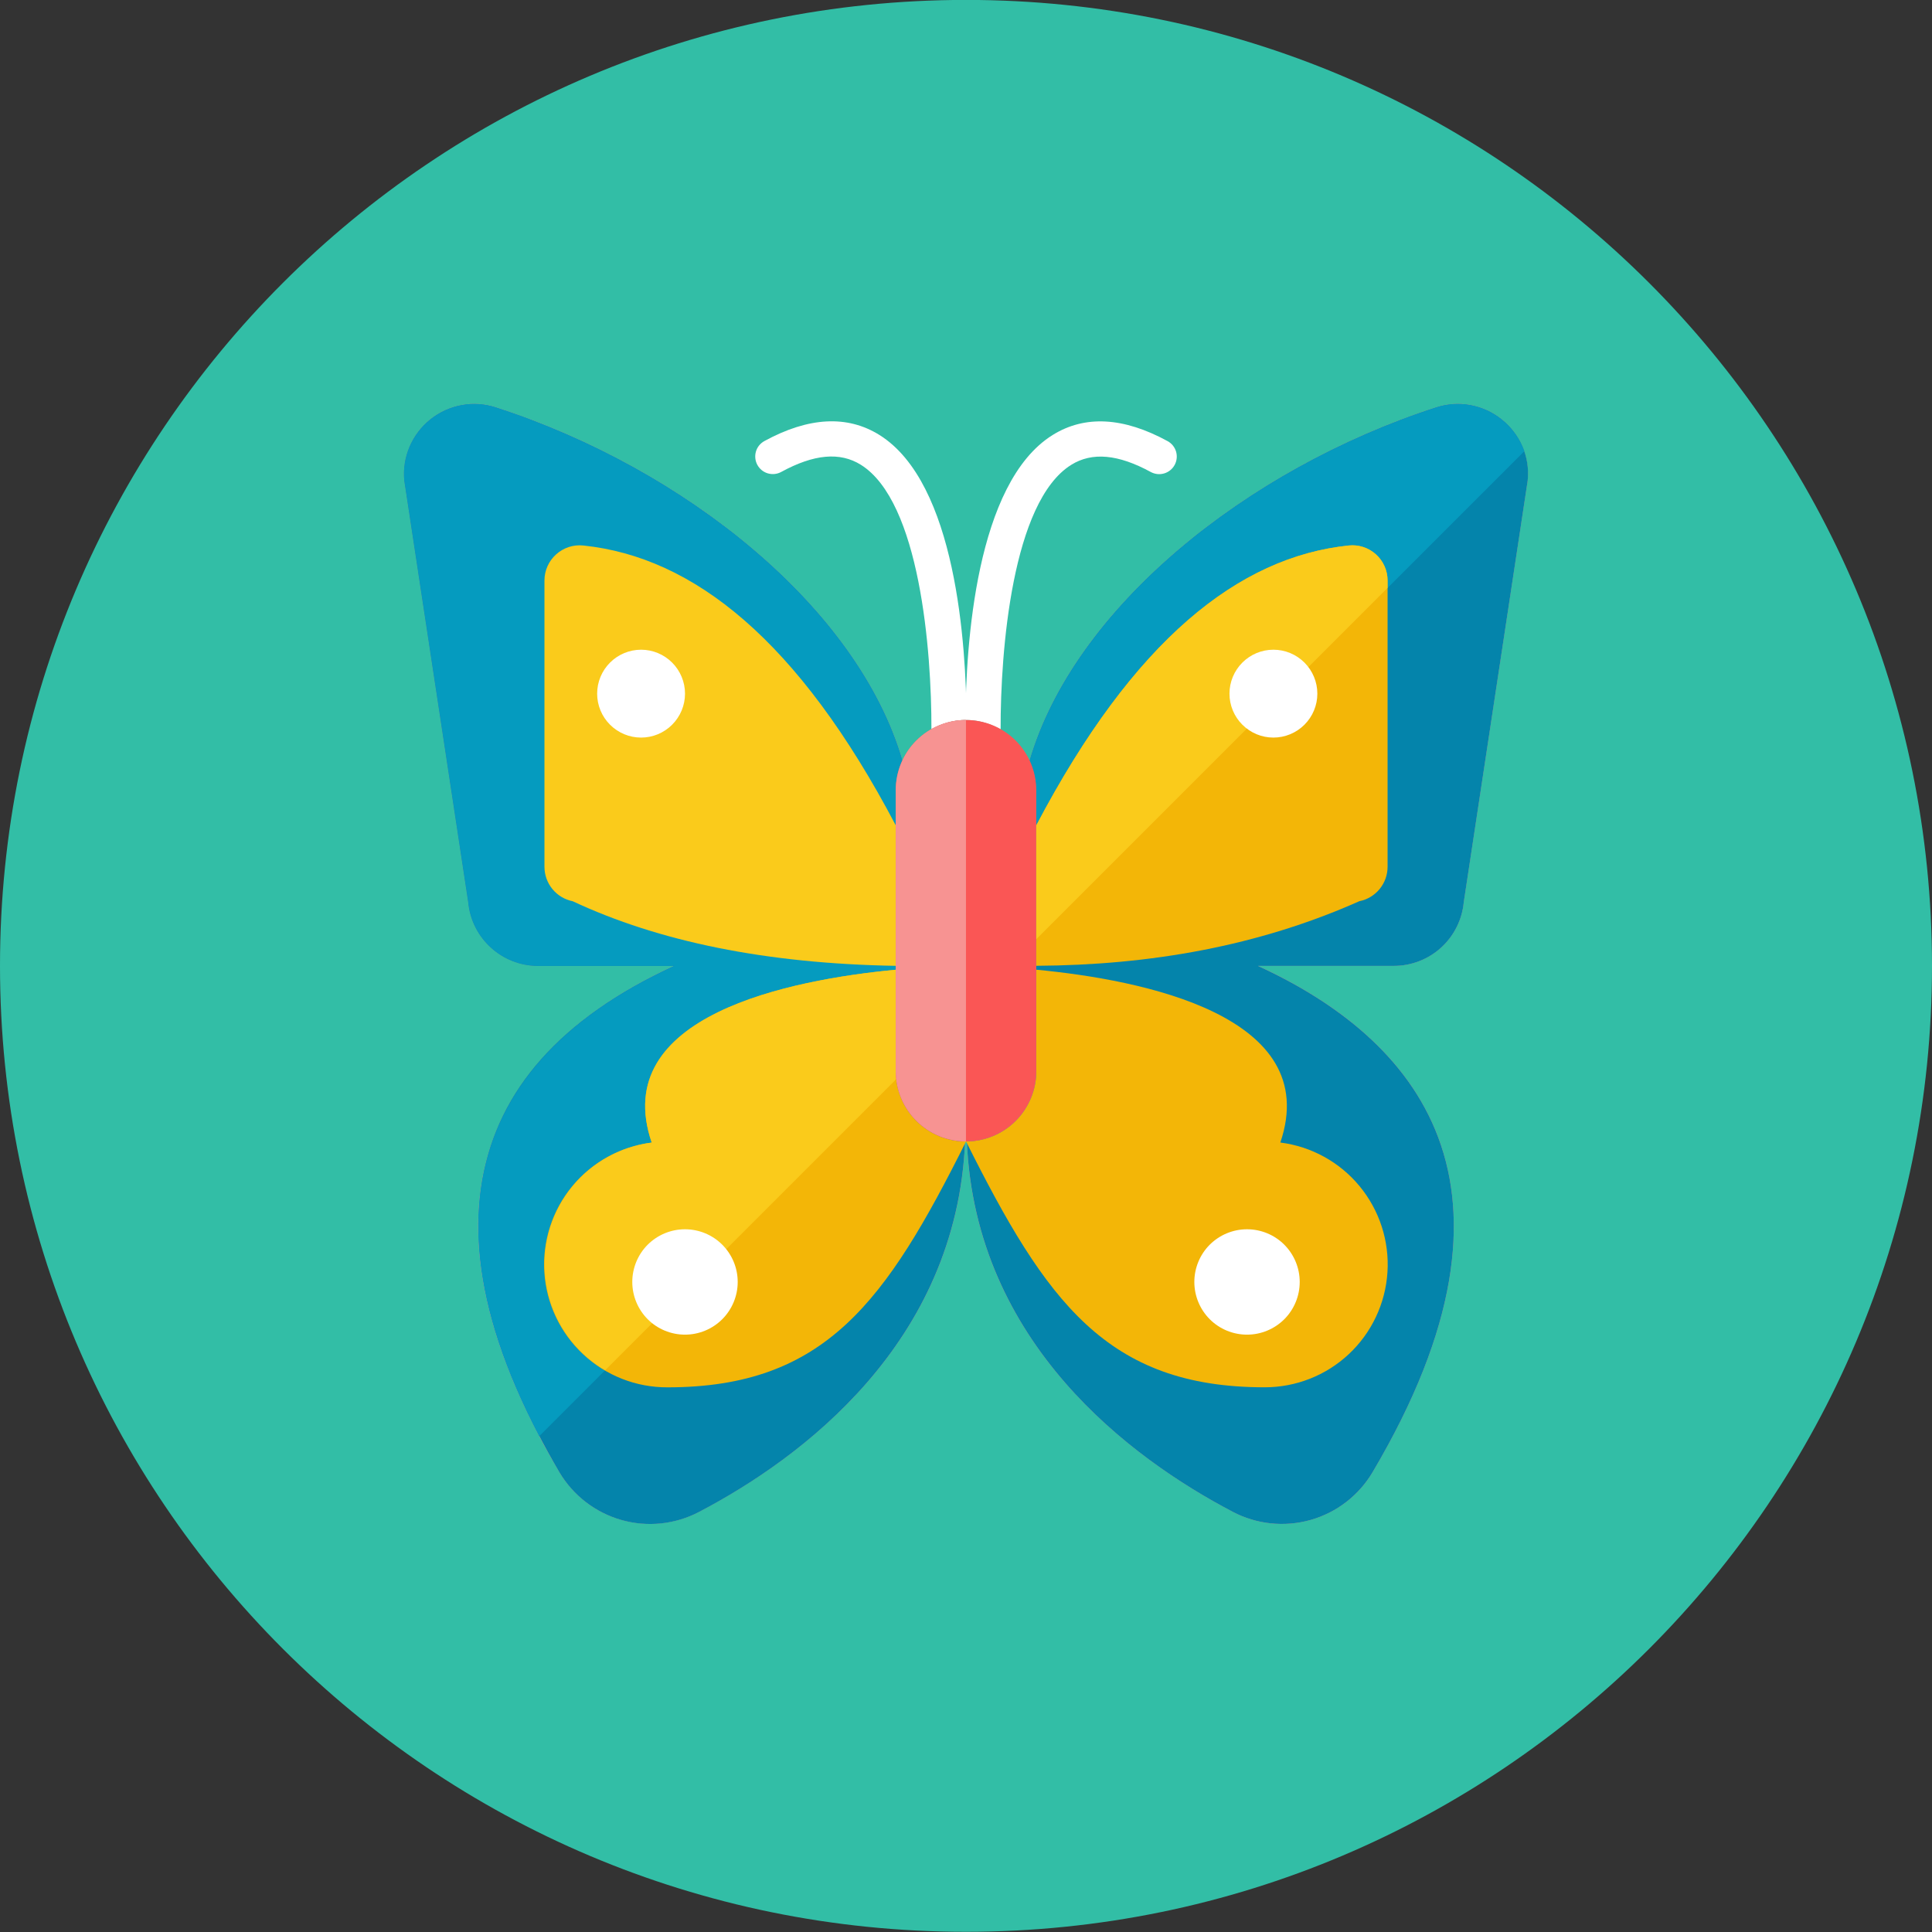 <svg xmlns="http://www.w3.org/2000/svg" fill="none" viewBox="0 0 48 48" id="Butterfly--Streamline-Kameleon">
  <rect x="0" y="0" width="48" height="48" fill="#333333" stroke="none"/>
  <desc>
    Butterfly Streamline Icon: https://streamlinehq.com
  </desc>
  <path fill="#32bea6" d="M24 47.995c13.255 0 24 -10.745 24 -23.999C48 10.742 37.255 -0.002 24 -0.002S0 10.742 0 23.997C0 37.251 10.745 47.995 24 47.995Z" stroke-width="1"></path>
  <path fill="#f79392" d="M22.255 26.614V19.633c0 -0.231 0.054 -0.491 0.167 -0.734 -1.103 -3.792 -5.382 -7.247 -10.098 -8.779 -0.275 -0.09 -0.569 -0.11 -0.854 -0.058 -0.285 0.052 -0.552 0.174 -0.778 0.355 -0.226 0.18 -0.403 0.414 -0.516 0.68 -0.113 0.266 -0.157 0.556 -0.13 0.843l1.588 10.472c0.04 0.433 0.24 0.835 0.561 1.128 0.321 0.293 0.74 0.456 1.175 0.456h3.377c-3.897 1.789 -7.104 5.389 -2.849 12.58 0.342 0.577 0.892 1.002 1.538 1.185 0.645 0.183 1.337 0.112 1.931 -0.199 2.541 -1.332 6.397 -4.183 6.612 -9.205 -0.459 -0.005 -0.897 -0.191 -1.22 -0.517 -0.323 -0.326 -0.504 -0.767 -0.504 -1.226Z" stroke-width="1"></path>
  <path fill="#f79392" d="M37.309 10.417c-0.226 -0.181 -0.494 -0.303 -0.778 -0.355 -0.285 -0.052 -0.578 -0.032 -0.854 0.058 -4.716 1.531 -8.995 4.987 -10.098 8.779 0.107 0.229 0.164 0.479 0.166 0.732v6.983c-0 0.459 -0.181 0.9 -0.504 1.226 -0.323 0.326 -0.761 0.512 -1.221 0.517 0.215 5.022 4.072 7.873 6.612 9.205 1.235 0.646 2.758 0.214 3.469 -0.986 4.255 -7.191 1.047 -10.791 -2.849 -12.58h3.377c0.899 0 1.654 -0.685 1.737 -1.584l1.588 -10.472c0.028 -0.287 -0.017 -0.577 -0.13 -0.843 -0.113 -0.266 -0.29 -0.5 -0.516 -0.68Z" stroke-width="1"></path>
  <path fill="#0484ab" d="M23.978 28.357c-0.214 5.022 -4.071 7.876 -6.611 9.207 -0.595 0.311 -1.286 0.383 -1.931 0.199s-1.196 -0.608 -1.538 -1.185c-3.157 -5.388 -2.872 -9.95 2.849 -12.58h-3.377c-0.899 0 -1.654 -0.685 -1.737 -1.584l-1.588 -10.472c-0.057 -0.585 0.188 -1.156 0.646 -1.523 0.226 -0.181 0.494 -0.303 0.778 -0.355 0.285 -0.052 0.578 -0.032 0.854 0.058 4.717 1.532 8.998 4.987 10.098 8.779 -0.114 0.24 -0.166 0.502 -0.166 0.733v6.981c0 0.065 0.004 0.131 0.013 0.196 0.047 0.422 0.248 0.812 0.563 1.096 0.315 0.284 0.723 0.444 1.148 0.448Z" stroke-width="1"></path>
  <path fill="#0484ab" d="M34.63 23.997H31.252c3.897 1.789 7.104 5.389 2.849 12.58 -0.342 0.577 -0.892 1.002 -1.538 1.185 -0.645 0.183 -1.337 0.112 -1.931 -0.199 -2.54 -1.331 -6.397 -4.184 -6.611 -9.207 0.956 -0.009 1.724 -0.785 1.724 -1.741v-6.986c-0.002 -0.252 -0.059 -0.501 -0.166 -0.729 1.104 -3.792 5.38 -7.248 10.098 -8.779 0.275 -0.09 0.569 -0.11 0.854 -0.058 0.285 0.052 0.552 0.174 0.778 0.355 0.448 0.358 0.708 0.92 0.646 1.523l-1.588 10.472c-0.04 0.433 -0.24 0.835 -0.561 1.128 -0.321 0.293 -0.74 0.456 -1.175 0.456Z" stroke-width="1"></path>
  <path fill="#059bbf" d="M22.254 19.634v6.981c0 0.065 0.004 0.131 0.013 0.196l-8.871 8.871c-3.478 -6.598 -0.38 -9.97 3.351 -11.685h-3.377c-0.899 0 -1.654 -0.685 -1.737 -1.584l-1.588 -10.472c-0.057 -0.585 0.188 -1.156 0.646 -1.523 0.226 -0.181 0.494 -0.303 0.778 -0.355 0.285 -0.052 0.578 -0.032 0.854 0.058 4.717 1.532 8.998 4.987 10.098 8.779 -0.114 0.24 -0.166 0.502 -0.166 0.733Z" stroke-width="1"></path>
  <path fill="#f3b607" d="M22.254 26.614v-2.521c-2.616 0.248 -7.141 1.134 -6.063 4.294 -0.772 0.097 -1.478 0.484 -1.973 1.083 -0.496 0.599 -0.744 1.365 -0.694 2.141 0.05 0.776 0.394 1.504 0.963 2.035 0.568 0.531 1.318 0.825 2.096 0.822 3.927 0 5.436 -2.144 7.418 -6.109 -0.463 0 -0.907 -0.184 -1.234 -0.511 -0.327 -0.327 -0.511 -0.771 -0.511 -1.234Z" stroke-width="1"></path>
  <path fill="#facb1b" d="M22.255 26.614v-2.521c-2.616 0.248 -7.141 1.134 -6.063 4.294 -0.631 0.081 -1.222 0.357 -1.688 0.79 -0.467 0.433 -0.786 1.001 -0.913 1.624 -0.128 0.624 -0.057 1.271 0.202 1.853 0.259 0.581 0.693 1.067 1.242 1.389l7.24 -7.24c-0.007 -0.063 -0.019 -0.125 -0.019 -0.19Z" stroke-width="1"></path>
  <path fill="#ffffff" d="M17.018 33.159c0.347 0 0.68 -0.138 0.926 -0.383 0.245 -0.245 0.384 -0.579 0.384 -0.926 0 -0.347 -0.138 -0.68 -0.384 -0.926 -0.245 -0.245 -0.578 -0.383 -0.926 -0.383 -0.347 0 -0.68 0.138 -0.926 0.383 -0.245 0.245 -0.383 0.579 -0.383 0.926 0 0.347 0.138 0.68 0.383 0.926 0.245 0.245 0.579 0.383 0.926 0.383Z" stroke-width="1"></path>
  <path fill="#facb1b" d="M22.255 20.506c-2.42 -4.603 -5.027 -6.668 -7.763 -6.953 -0.122 -0.013 -0.244 0 -0.361 0.038 -0.116 0.038 -0.223 0.1 -0.314 0.182 -0.091 0.082 -0.164 0.181 -0.214 0.293 -0.05 0.112 -0.076 0.232 -0.076 0.355v7.115c0 0.202 0.07 0.397 0.198 0.553 0.128 0.156 0.306 0.263 0.504 0.302 2.139 1.001 4.799 1.55 8.026 1.605v-3.491Z" stroke-width="1"></path>
  <path fill="#059bbf" d="M25.745 19.634v-0.004c-0.002 -0.252 -0.059 -0.501 -0.166 -0.729 1.104 -3.792 5.38 -7.248 10.098 -8.779 0.275 -0.09 0.569 -0.11 0.854 -0.058 0.285 0.052 0.552 0.174 0.778 0.355 0.262 0.209 0.454 0.484 0.563 0.79l-12.127 12.126V19.634Z" stroke-width="1"></path>
  <path fill="#f3b607" d="M31.809 28.387c1.078 -3.161 -3.446 -4.046 -6.063 -4.295v2.521c0 0.229 -0.045 0.456 -0.133 0.668 -0.088 0.212 -0.216 0.404 -0.378 0.566 -0.162 0.162 -0.354 0.291 -0.566 0.378 -0.212 0.088 -0.439 0.133 -0.668 0.133 1.982 3.965 3.491 6.109 7.418 6.109 0.777 0.001 1.525 -0.293 2.092 -0.824 0.567 -0.531 0.91 -1.258 0.96 -2.033 0.05 -0.775 -0.198 -1.54 -0.692 -2.139 -0.494 -0.599 -1.198 -0.987 -1.969 -1.085Z" stroke-width="1"></path>
  <path fill="#ffffff" d="M29.009 10.96c-1.097 -0.599 -2.059 -0.65 -2.857 -0.152 -1.909 1.19 -2.156 5.225 -2.166 7.082 0.005 0 0.009 -0.001 0.014 -0.001 0.315 0 0.605 0.09 0.86 0.236 -0.005 -1.957 0.288 -5.662 1.754 -6.576 0.518 -0.323 1.165 -0.265 1.977 0.178 0.102 0.055 0.221 0.068 0.332 0.035 0.111 -0.033 0.205 -0.108 0.26 -0.21 0.056 -0.102 0.068 -0.221 0.036 -0.332 -0.033 -0.111 -0.108 -0.204 -0.21 -0.26Z" stroke-width="1"></path>
  <path fill="#ffffff" d="M23.14 18.123c0.261 -0.153 0.558 -0.234 0.86 -0.236 0.005 0 0.009 0.001 0.014 0.001 -0.01 -1.857 -0.257 -5.892 -2.166 -7.082 -0.799 -0.498 -1.76 -0.446 -2.857 0.152 -0.05 0.028 -0.095 0.065 -0.131 0.109 -0.036 0.045 -0.063 0.096 -0.079 0.151 -0.016 0.055 -0.021 0.113 -0.015 0.17 0.006 0.057 0.023 0.112 0.051 0.163 0.027 0.05 0.065 0.095 0.109 0.131 0.045 0.036 0.096 0.063 0.151 0.079 0.055 0.016 0.113 0.021 0.17 0.015 0.057 -0.006 0.112 -0.023 0.163 -0.051 0.812 -0.443 1.458 -0.501 1.977 -0.178 1.466 0.914 1.759 4.618 1.754 6.576Z" stroke-width="1"></path>
  <path fill="#fa5655" d="M25.745 19.633c0 -0.463 -0.184 -0.907 -0.511 -1.234 -0.327 -0.327 -0.771 -0.511 -1.234 -0.511 -0.463 0 -0.907 0.184 -1.234 0.511 -0.327 0.327 -0.511 0.771 -0.511 1.234v6.981c0 0.463 0.184 0.907 0.511 1.234 0.327 0.327 0.771 0.511 1.234 0.511 0.463 0 0.907 -0.184 1.234 -0.511 0.327 -0.327 0.511 -0.771 0.511 -1.234v-6.981Z" stroke-width="1"></path>
  <path fill="#ffffff" d="M30.982 33.159c0.347 0 0.68 -0.138 0.926 -0.383 0.245 -0.245 0.383 -0.579 0.383 -0.926 0 -0.347 -0.138 -0.68 -0.383 -0.926 -0.245 -0.245 -0.579 -0.383 -0.926 -0.383 -0.347 0 -0.68 0.138 -0.926 0.383 -0.245 0.245 -0.383 0.579 -0.383 0.926 0 0.347 0.138 0.68 0.383 0.926 0.245 0.245 0.578 0.383 0.926 0.383Z" stroke-width="1"></path>
  <path fill="#f79392" d="M23.999 17.887c-0.463 0 -0.907 0.184 -1.234 0.511 -0.327 0.327 -0.511 0.771 -0.511 1.234v6.981c0 0.463 0.184 0.907 0.511 1.234 0.327 0.327 0.771 0.511 1.234 0.511V17.887Z" stroke-width="1"></path>
  <path fill="#ffffff" d="M15.928 18.325c0.289 0 0.567 -0.115 0.771 -0.32 0.205 -0.205 0.32 -0.482 0.32 -0.771 0 -0.289 -0.115 -0.567 -0.32 -0.772 -0.205 -0.205 -0.482 -0.32 -0.771 -0.32 -0.289 0 -0.567 0.115 -0.772 0.32 -0.205 0.205 -0.32 0.482 -0.32 0.772 0 0.289 0.115 0.567 0.32 0.771 0.205 0.205 0.482 0.32 0.772 0.32Z" stroke-width="1"></path>
  <path fill="#f3b607" d="M25.746 20.506c2.42 -4.603 5.027 -6.668 7.763 -6.953 0.122 -0.013 0.244 0 0.361 0.038 0.116 0.038 0.223 0.1 0.314 0.182 0.184 0.165 0.29 0.401 0.29 0.647v7.115c0 0.202 -0.07 0.397 -0.198 0.553 -0.128 0.156 -0.306 0.263 -0.504 0.302 -2.51 1.118 -5.204 1.589 -8.026 1.605v-3.491Z" stroke-width="1"></path>
  <path fill="#facb1b" d="M34.473 14.606v-0.186c-0 -0.122 -0.026 -0.243 -0.076 -0.355 -0.05 -0.112 -0.123 -0.212 -0.213 -0.293 -0.091 -0.082 -0.198 -0.144 -0.314 -0.181 -0.116 -0.038 -0.239 -0.051 -0.361 -0.038 -2.736 0.285 -5.342 2.35 -7.763 6.954v2.827l8.727 -8.727Z" stroke-width="1"></path>
  <path fill="#ffffff" d="M31.637 18.325c0.289 0 0.567 -0.115 0.772 -0.32 0.205 -0.205 0.32 -0.482 0.32 -0.771 0 -0.289 -0.115 -0.567 -0.32 -0.772 -0.205 -0.205 -0.482 -0.32 -0.772 -0.32 -0.289 0 -0.567 0.115 -0.771 0.32 -0.205 0.205 -0.32 0.482 -0.32 0.772 0 0.289 0.115 0.567 0.32 0.771 0.205 0.205 0.482 0.32 0.771 0.32Z" stroke-width="1"></path>
</svg>
